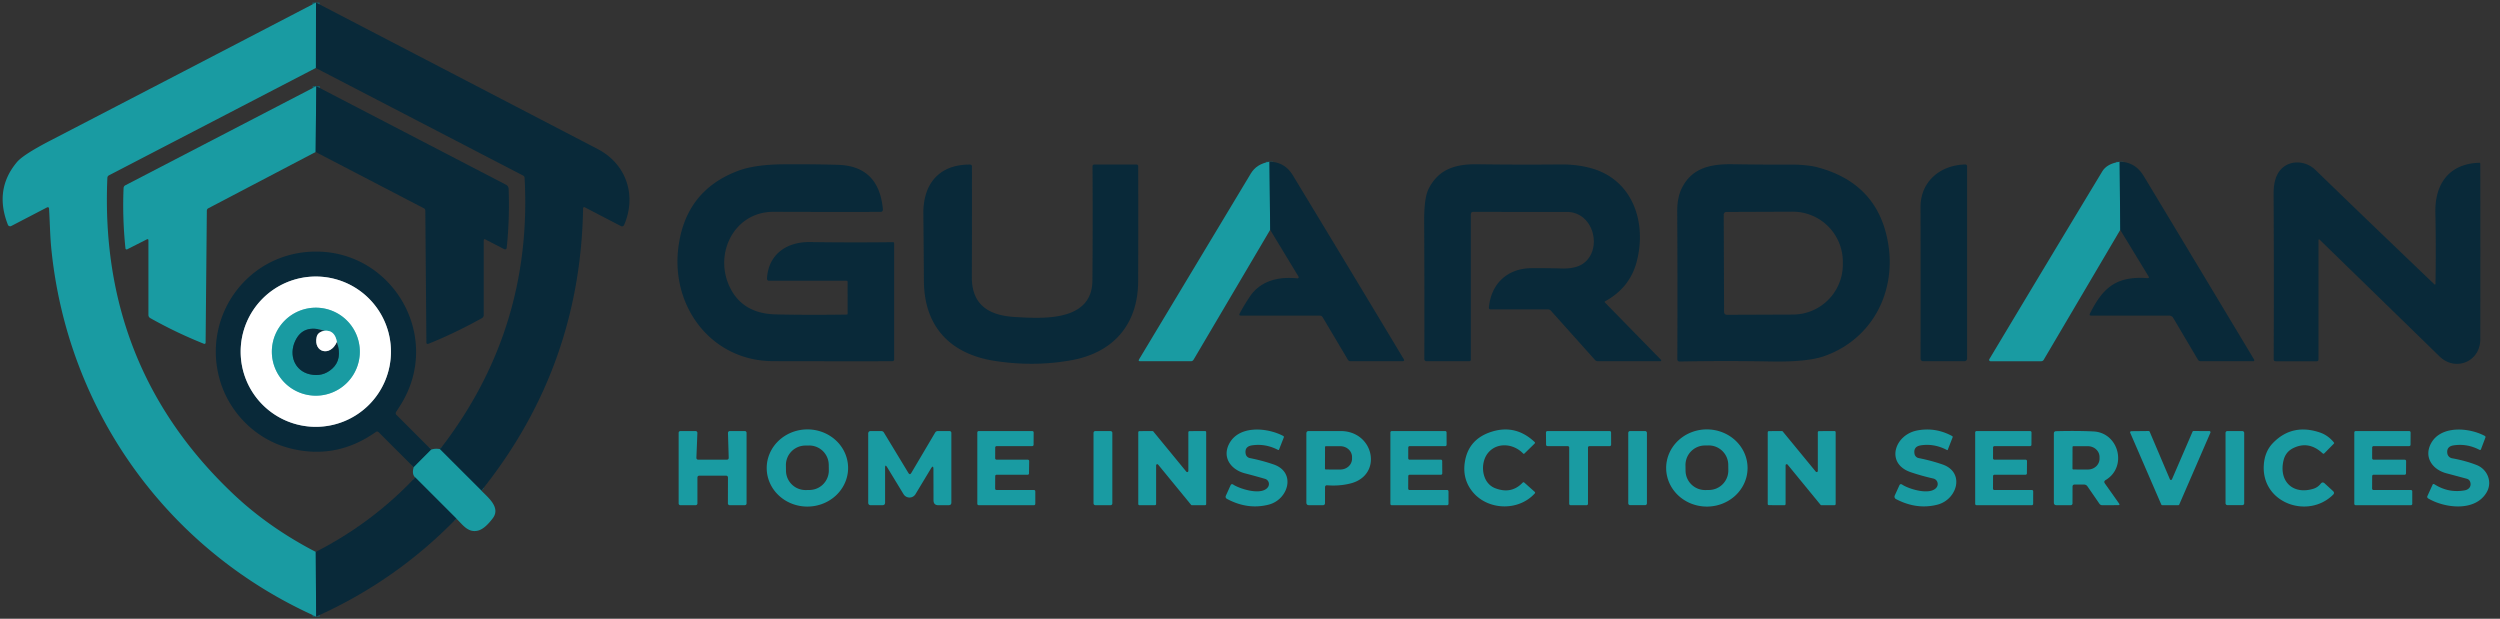 <svg xmlns="http://www.w3.org/2000/svg" viewBox="0 0 699 173"><rect x="0" y="0" width="699" height="173" fill="#333333" stroke="none"/><g fill="none" stroke-width="2"><path stroke="#11626e" d="m134.6 137.19-11.66-11.64M88.29 19.01 88.36.72m-.08 153.59.11 18.09M127.6 145l-11.51-11.51m4.48-7.77-4.9 4.92m239.27-85.41.2 19.03m237.51-19.01.17 19.03M88.43 24.1l-.18 18.4" vector-effect="non-scaling-stroke"/><path stroke="#84949c" d="M109.31 98.33A21.01 21.01 0 0 0 88.3 77.32a21.01 21.01 0 0 0-21.01 21.01 21.01 21.01 0 0 0 21.01 21.01 21.01 21.01 0 0 0 21.01-21.01" vector-effect="non-scaling-stroke"/><path stroke="#8ccdd1" d="M100.61 98.33a12.3 12.3 0 0 0-12.3-12.3 12.3 12.3 0 0 0-12.3 12.3 12.3 12.3 0 0 0 12.3 12.3 12.3 12.3 0 0 0 12.3-12.3m-6.42-2.73q-.6-3.4-3.51-3.11" vector-effect="non-scaling-stroke"/><path stroke="#11626e" d="M90.68 92.49q-5.91-1.99-8.16 2.89c-1.82 3.94-.13 8.31 4.11 9.27q3.61.82 6.26-1.58 2.92-2.63 1.3-7.47" vector-effect="non-scaling-stroke"/><path stroke="#84949c" d="M90.68 92.49q-1.85.35-2.15 1.77c-.92 4.27 3.8 5.61 5.66 1.34" vector-effect="non-scaling-stroke"/></g><path fill="#092939" d="m134.6 137.19-11.66-11.64q.42-.36.67-.69 25.32-33.14 23.07-75.08-.02-.49-.47-.72L88.29 19.01 88.36.72q39.21 20.38 78.77 40.96c7.97 4.15 10.92 12.89 7.41 21.13q-.31.72-1.01.36l-10.04-5.22a.32.31 14.3 0 0-.46.27q-.72 44.39-28.43 78.97z"/><path fill="#199ba2" d="m88.36.72-.07 18.29-57.8 30q-.44.23-.47.72-2.32 52.86 35.15 88.34 9.91 9.39 23.11 16.24l.11 18.09C46.73 153.78 18.8 114.73 14.33 69.36c-.35-3.63-.38-7.29-.61-10.94q-.04-.7-.66-.38l-9.91 5.15a.68.68 0 0 1-.95-.36q-3.87-9.88 2.54-17.51 1.73-2.07 9.34-6.02Q50.84 20.24 88.36.72z"/><path fill="#199ba2" d="m88.43 24.1-.18 18.4-29.99 15.73q-.42.22-.43.7l-.34 36.77q0 .61-.57.38-7.74-3.1-14.92-7.15a.99.98-75.6 0 1-.5-.86V67.25q0-.55-.49-.3l-5.45 2.76a.33.33 0 0 1-.48-.26q-.88-8.45-.53-16.84.03-.56.53-.82L88.43 24.1z"/><path fill="#092939" d="m88.43 24.1 53.07 27.56a1.32 1.31 13.2 0 1 .71 1.13q.32 8.17-.53 16.5a.48.48 0 0 1-.69.38l-5.26-2.71q-.48-.25-.48.29v20.81q0 .61-.54.91-7.5 4.16-14.86 7.13-.63.25-.63-.42l-.3-36.75q0-.49-.44-.71L88.25 42.5l.18-18.4z"/><path fill="#199ba2" d="m354.94 45.23.2 19.03-21.41 36.3q-.26.44-.76.44h-14.2q-.6 0-.29-.52 15.67-26.13 31.27-52 1.62-2.68 5.19-3.25z"/><path fill="#092939" d="M354.94 45.23q4.27.03 6.54 3.79 16.27 26.85 31.06 51.48a.33.33 0 0 1-.29.5h-14.64q-.49 0-.74-.42l-7.05-11.87q-.28-.46-.82-.46h-22.01q-.7 0-.37-.62 1.31-2.44 2.84-4.71c3.03-4.49 8.11-5.64 13.28-5.09a.33.33 0 0 0 .32-.5l-7.92-13.07-.2-19.03z"/><path fill="#199ba2" d="m592.65 45.25.17 19.03-21.39 36.3q-.25.42-.74.42h-14.15a.38.38 0 0 1-.32-.58q15.4-25.72 31.54-52.44 1.35-2.25 4.89-2.73z"/><path fill="#092939" d="M592.65 45.25q4.32-.04 6.78 4.04 15.56 25.82 30.83 51.26a.3.29 74.4 0 1-.25.45h-14.69q-.52 0-.79-.45l-6.9-11.67a1.29 1.28-15 0 0-1.11-.63h-21.78q-.69 0-.38-.61c3.69-7.33 7.41-10.47 16.04-9.88q.66.05.31-.52l-7.89-12.96-.17-19.03zm55.6 21.84v33.41q0 .5-.5.5h-11.47q-.56 0-.56-.57.1-21.76-.02-46.26-.02-3.1.93-5.14c2.02-4.34 7.5-4.67 10.77-1.51q15.81 15.32 33.27 31.99a.17.17 0 0 0 .29-.12q.18-9.99-.03-20.01c-.16-7.97 3.86-13.63 12.27-13.87a.29.29 0 0 1 .29.29q.03 24.74 0 49.05c-.01 6.34-6.99 9.11-11.39 4.81q-16.73-16.31-33.57-32.69a.17.17 0 0 0-.28.12zM236.76 87.95q.25 0 .24-.24l-.01-8.96a.25.24 90 0 0-.24-.25h-21.73a.57.57 0 0 1-.57-.6c.36-6.77 5.48-10.32 12.02-10.22q11.89.17 23.19.03.34 0 .34.34v32.41q0 .54-.54.54-17.61.02-33.3-.02c-17.15-.04-28.45-15.06-26.53-31.46q1.89-16.14 16.67-21.73 4.7-1.78 12.67-1.85 8.64-.06 15.36.15 11.45.36 12.53 12.48a.62.61 87.4 0 1-.61.67q-14.08.04-29.96-.02c-10.57-.03-16.31 10.77-12.74 19.9q3.35 8.58 13.44 8.79 9.23.2 19.77.04zm34.96-10.5c-.03 7.88 4.85 10.78 12.11 11.19 7.67.43 21.51 1.38 21.61-10.18q.13-15.56.03-31.91 0-.55.55-.55h11.71q.51 0 .51.52.04 16.22-.01 32.08c-.04 12.14-6.94 20.02-18.71 22.13q-10.49 1.88-21.41.18C265.86 99 258.4 91.52 258.32 78.5q-.05-8.74-.15-18.79c-.07-8.19 4.3-13.73 13.01-13.7q.57 0 .57.57.03 15.88-.03 30.87zm139.53-17.51v40.56q0 .5-.5.5h-11.8q-.71 0-.71-.71.06-18.03-.04-38.32-.04-6.61 1.22-9.12c2.79-5.6 7.56-7 13.64-6.92q11.73.16 23.22.05 4.32-.05 8.18.94c12.06 3.06 16.13 15.34 13.1 26.46q-1.94 7.11-8.76 10.86-.26.14-.05.35l15.66 16.01a.24.24 0 0 1-.17.4H446.8q-.51 0-.86-.38l-12.29-13.73q-.35-.39-.87-.39H416.8q-.55 0-.5-.55c.63-6.74 5.25-10.91 11.89-10.97q4.04-.04 8.43.09 3.85.11 5.95-1.32c5.6-3.8 3.2-14.51-4.54-14.5q-15.26.01-26.08-.01-.7 0-.7.7zm116.76 8.66c2.03 13.44-4.75 26.27-17.85 30.94q-4.79 1.72-15.13 1.53-12.95-.23-25.34.01-.72.02-.71-.7.09-20.15-.03-41.24-.03-4.01 1.4-6.76c2.87-5.55 8.16-6.55 14.1-6.46q8.51.14 16.78.1c1.95 0 4.86.22 6.75.71q17.41 4.54 20.03 21.87zm-46.06-8.58.1 27.24a.76.76 0 0 0 .76.76l18.51-.07a14.01 13.99 89.8 0 0 13.94-14.06v-.74a14.01 13.99 89.8 0 0-14.04-13.96l-18.51.07a.76.76 0 0 0-.76.76zm55.03-2.12c-.01-7.1 5.43-11.73 12.47-11.91q.55-.01.55.54v53.72a.75.75 0 0 1-.75.75h-11.53a.73.73 0 0 1-.73-.73q.03-22.37-.01-42.37zm-416.41 67.82-4.9 4.92-9.81-9.8q-.36-.35-.77-.06-11.36 8.02-24.56 4.42c-9.24-2.53-16.63-10.06-19.17-19.33-4.71-17.21 7.34-34.44 25.31-35.48 22.46-1.29 37.34 23.17 25.5 42.56q-.66 1.08-1.38 2.16-.33.51.1.94l9.68 9.67zm-11.26-27.39A21.01 21.01 0 0 0 88.3 77.32a21.01 21.01 0 0 0-21.01 21.01 21.01 21.01 0 0 0 21.01 21.01 21.01 21.01 0 0 0 21.01-21.01z"/><path fill="#fff" d="M109.31 98.33a21.01 21.01 0 0 1-21.01 21.01 21.01 21.01 0 0 1-21.01-21.01A21.01 21.01 0 0 1 88.3 77.32a21.01 21.01 0 0 1 21.01 21.01zm-8.7 0a12.3 12.3 0 0 0-12.3-12.3 12.3 12.3 0 0 0-12.3 12.3 12.3 12.3 0 0 0 12.3 12.3 12.3 12.3 0 0 0 12.3-12.3z"/><path fill="#199ba2" d="M100.61 98.33a12.3 12.3 0 0 1-12.3 12.3 12.3 12.3 0 0 1-12.3-12.3 12.3 12.3 0 0 1 12.3-12.3 12.3 12.3 0 0 1 12.3 12.3zm-6.42-2.73q-.6-3.4-3.51-3.11-5.91-1.99-8.16 2.89c-1.82 3.94-.13 8.31 4.11 9.27q3.61.82 6.26-1.58 2.92-2.63 1.3-7.47z"/><path fill="#092939" d="M90.68 92.49q-1.85.35-2.15 1.77c-.92 4.27 3.8 5.61 5.66 1.34q1.62 4.84-1.3 7.47-2.65 2.4-6.26 1.58c-4.24-.96-5.93-5.33-4.11-9.27q2.25-4.88 8.16-2.89z"/><path fill="#fff" d="M94.19 95.6c-1.86 4.27-6.58 2.93-5.66-1.34q.3-1.42 2.15-1.77 2.91-.29 3.51 3.11z"/><path fill="#199ba2" d="M237.13 130.711a11.38 10.79-.7 0 1-11.248 10.928 11.38 10.79-.7 0 1-11.511-10.65 11.38 10.79-.7 0 1 11.247-10.928 11.38 10.79-.7 0 1 11.511 10.65zm-5.411-.765a5.46 5.46 0 0 0-5.536-5.383l-1.06.015a5.46 5.46 0 0 0-5.383 5.536l.021 1.52a5.46 5.46 0 0 0 5.536 5.383l1.06-.015a5.46 5.46 0 0 0 5.383-5.536l-.021-1.52zm116.571-3.056a1.49 1.48.6 0 0 1.17 1.19q3.47.68 6.65 1.78c6.37 2.19 4.14 9.8-1.36 11.23q-5.85 1.51-11.63-1.57-.64-.33-.34-.99l1.27-2.8q.27-.58.8-.22c1.79 1.18 7.9 3.15 9.66.7a1.5 1.5 0 0 0-.8-2.32q-2.71-.79-5.61-1.54c-3.77-.96-6.38-4.25-4.53-8.07 2.65-5.46 10.67-4.79 15.22-2.39q.26.14.16.42l-1.33 3.39a.19.19 0 0 1-.27.1q-3.54-1.84-7.29-1.28-2.13.32-1.77 2.37zm67.57 0c-2.08 2.84-1.55 8.15 2.16 9.6q4.55 1.78 7.71-1.54.22-.23.47-.02l2.87 2.56q.27.24.03.5c-4.65 5.06-13.12 4.64-17.3-.4q-3.05-3.68-2.19-8.65 1.07-6.15 7.32-8.19 6.79-2.2 12.13 2.82.25.23 0 .47l-2.8 2.74q-.21.21-.41 0c-2.79-2.89-7.57-3.2-9.99.11zm72.76 3.98a11.38 10.79.1 0 1-11.399 10.77 11.38 10.79.1 0 1-11.361-10.81 11.38 10.79.1 0 1 11.399-10.77 11.38 10.79.1 0 1 11.361 10.81zm-5.401-.943a5.46 5.46 0 0 0-5.536-5.384l-1.04.015a5.46 5.46 0 0 0-5.383 5.536l.021 1.54a5.46 5.46 0 0 0 5.536 5.383l1.04-.015a5.46 5.46 0 0 0 5.383-5.536l-.021-1.54zm52.081-3.037a1.46 1.45-89.5 0 0 1.16 1.19q3.47.68 6.66 1.78c6.38 2.21 4.12 9.81-1.4 11.24q-5.78 1.49-11.61-1.56a.77.76-64.3 0 1-.34-.99l1.28-2.81q.27-.6.82-.23c1.77 1.18 7.71 3.09 9.56.82a1.58 1.57-64 0 0-.87-2.53q-3.35-.76-6.37-1.79c-7.06-2.43-4.5-10.43 1.85-11.65q5.08-.97 9.75 1.54.26.14.15.41l-1.33 3.42q-.07.19-.25.09-3.56-1.87-7.29-1.3-2.14.33-1.77 2.37zm111.52 9.77q1.21-.37 2.06-1.43.5-.62 1.09-.08l2.34 2.15q.54.5.02 1.02c-6.93 6.89-19.95 2.44-19.38-8.18q.21-3.83 2.55-6.26 5.36-5.54 13.07-2.98 2.35.78 4 2.83.13.17-.02.31l-2.66 2.7q-.24.24-.49.01-3.88-3.6-8.22-1.45-2.15 1.06-2.71 3.45c-1.36 5.72 2.52 9.68 8.35 7.91zm37.45-9.91a1.63 1.62-88.8 0 0 1.32 1.38q3.78.68 6.87 1.89c2.97 1.15 4.48 4.64 2.86 7.54-3.17 5.64-11.82 4.53-16.42 1.79a.5.5 0 0 1-.2-.64l1.42-3.12q.18-.41.57-.17 3.93 2.49 8.45 1.68c1.13-.2 1.91-1.06 1.55-2.29a1.37 1.34 89.5 0 0-.94-.94q-2.9-.79-5.74-1.54c-3.83-1.01-6.33-4.4-4.36-8.24 2.67-5.21 10.62-4.59 15.06-2.23q.33.17.2.51l-1.24 3.27a.28.27-66 0 1-.38.15q-3.49-1.84-7.28-1.26-2 .31-1.74 2.22zM195 133.5v7.25a.5.5 0 0 1-.5.5l-4.25.01a.5.5 0 0 1-.5-.5v-19.74a.5.5 0 0 1 .5-.5l4.24.01a.5.5 0 0 1 .5.52l-.28 6.96a.5.5 0 0 0 .5.52h8.04a.5.5 0 0 0 .5-.52l-.21-6.97a.5.5 0 0 1 .49-.51l4.21-.01a.5.5 0 0 1 .5.5v19.73a.5.5 0 0 1-.5.5h-4.22a.5.5 0 0 1-.5-.5l.02-7.25a.5.5 0 0 0-.5-.5h-7.54a.5.5 0 0 0-.5.5zm52.47-2.7v9.71q0 .74-.73.74l-3.24.01q-.75 0-.75-.76v-19.24q0-.74.74-.74l2.92.01q.48 0 .73.41l6.84 11.29q.42.69.83-.01l6.64-11.24q.27-.46.8-.45h3.26a.49.48 0 0 1 .49.48v19.49q0 .75-.75.75l-2.86.01q-1.37 0-1.38-1.37l-.02-8.66q0-1.39-.72-.2l-4.3 7.14a1.96 1.95 44.9 0 1-3.34 0l-4.58-7.53q-.58-.96-.58.16zm31.16-2.28 8.75.01a.38.38 0 0 1 .38.38l-.05 3.45a.38.38 0 0 1-.38.38h-8.69a.38.38 0 0 0-.38.38l-.02 3.5a.38.38 0 0 0 .38.38h10.47a.38.38 0 0 1 .38.38v3.5a.38.38 0 0 1-.38.38l-15.45-.01a.38.38 0 0 1-.38-.38v-19.96a.38.38 0 0 1 .38-.38h14.99a.38.38 0 0 1 .38.38l-.02 3.44a.38.38 0 0 1-.38.38l-9.97.01a.38.38 0 0 0-.38.38l-.01 3.02a.38.38 0 0 0 .38.38z"/><rect width="5.26" height="20.72" x="305.75" y="120.53" fill="#199ba2" rx=".47"/><path fill="#199ba2" d="M332.26 131.67v-10.81a.32.32 0 0 1 .32-.32l4.35-.02a.32.32 0 0 1 .32.32v20.09a.32.32 0 0 1-.32.32l-3.66.01a.32.32 0 0 1-.25-.12l-9.2-11.23a.32.32 0 0 0-.57.21v10.81a.32.32 0 0 1-.32.32h-4.35a.32.32 0 0 1-.32-.32v-20.07a.32.32 0 0 1 .32-.32l3.64-.02a.32.32 0 0 1 .25.12l9.22 11.23a.32.32 0 0 0 .57-.2zm38.22 4.59-.01 4.38q0 .61-.61.61H366q-.74 0-.74-.75v-19.29q0-.69.68-.69 4.26.01 8.88 0c9.45 0 11.9 12.35 2.79 14.65q-3.07.78-6.52.52-.61-.04-.61.57zm0-11.26-.02 6.02a.25.25 0 0 0 .25.25l4.04.01a3.27 3.02.1 0 0 3.28-3.01v-.48a3.27 3.02.1 0 0-3.26-3.03l-4.04-.01a.25.25 0 0 0-.25.25zm23.27.12-.01 3.03a.38.38 0 0 0 .38.38l8.74-.01a.38.38 0 0 1 .38.38l.02 3.46a.38.38 0 0 1-.38.38h-8.75a.38.38 0 0 0-.38.38l-.02 3.5a.38.38 0 0 0 .38.38h10.51a.38.38 0 0 1 .38.38v3.49a.38.38 0 0 1-.38.38l-15.49.01a.38.38 0 0 1-.38-.38v-19.97a.38.38 0 0 1 .38-.38h14.95a.38.38 0 0 1 .38.38l.01 3.45a.38.38 0 0 1-.38.38h-9.96a.38.38 0 0 0-.38.38zm50.25.02v15.71a.4.4 0 0 1-.4.4l-4.45.01a.4.4 0 0 1-.4-.4v-15.72a.4.4 0 0 0-.4-.4l-5.67-.01a.4.4 0 0 1-.4-.4l-.03-3.4a.4.4 0 0 1 .4-.4l17.41-.01a.4.4 0 0 1 .4.4l.01 3.42a.4.4 0 0 1-.4.4h-5.67a.4.4 0 0 0-.4.4z"/><rect width="5.22" height="20.72" x="455.26" y="120.52" fill="#199ba2" rx=".49"/><path fill="#199ba2" d="M508.26 131.67v-10.81a.32.32 0 0 1 .32-.32l4.35-.02a.32.32 0 0 1 .32.32v20.09a.32.32 0 0 1-.32.32l-3.66.01a.32.32 0 0 1-.25-.12l-9.2-11.23a.32.32 0 0 0-.57.21v10.82a.32.32 0 0 1-.32.32l-4.35-.02a.32.32 0 0 1-.32-.32v-20.06a.32.32 0 0 1 .32-.32l3.63-.02a.32.32 0 0 1 .25.12l9.23 11.23a.32.32 0 0 0 .57-.2zm49.37-3.15 8.74.01a.38.38 0 0 1 .38.38l-.03 3.45a.38.38 0 0 1-.38.38h-8.7a.38.38 0 0 0-.38.38l-.02 3.5a.38.38 0 0 0 .38.38h10.48a.38.38 0 0 1 .38.38l-.01 3.5a.38.38 0 0 1-.38.38l-15.45-.01a.38.38 0 0 1-.38-.38v-19.96a.38.38 0 0 1 .38-.38h14.99a.38.38 0 0 1 .38.38l-.02 3.44a.38.38 0 0 1-.38.38l-9.97.01a.38.38 0 0 0-.38.38l-.01 3.02a.38.38 0 0 0 .38.38zm21.85 7.48-.01 4.77a.49.49 0 0 1-.49.48h-3.97q-.75 0-.75-.74v-19.3q0-.63.63-.65 5.87-.15 10.43.07c7.15.35 9.53 9.95 3.42 13.59q-.62.37-.21.96l3.96 5.6q.32.46-.24.46l-4.44.02q-.53 0-.83-.44l-3.34-4.85a1.15 1.14-17.3 0 0-.94-.49H580a.52.52 0 0 0-.52.52zm0-11-.02 6.02a.25.25 0 0 0 .25.25l4.05.01a3.26 3.01.1 0 0 3.27-3v-.5a3.26 3.01.1 0 0-3.25-3.02l-4.05-.01a.25.25 0 0 0-.25.25zm27.81 9 5.74-13.3a.32.32 0 0 1 .29-.19l4.41.02a.32.32 0 0 1 .3.45l-8.71 20.09a.32.32 0 0 1-.29.19l-4.45-.01a.32.32 0 0 1-.29-.19l-8.68-20.05a.32.32 0 0 1 .29-.45l4.86-.05a.32.32 0 0 1 .29.2L606.7 134a.32.32 0 0 0 .59 0z"/><rect width="5.22" height="20.72" x="622.26" y="120.52" fill="#199ba2" rx=".5"/><path fill="#199ba2" d="m663.63 128.52 8.74.01a.38.38 0 0 1 .38.38l-.03 3.45a.38.38 0 0 1-.38.38h-8.7a.38.38 0 0 0-.38.38l-.02 3.5a.38.38 0 0 0 .38.38h10.47a.38.38 0 0 1 .38.38v3.49a.38.38 0 0 1-.38.38h-15.45a.38.38 0 0 1-.38-.38v-19.96a.38.38 0 0 1 .38-.38h14.99a.38.38 0 0 1 .38.38l-.02 3.44a.38.38 0 0 1-.38.38l-9.97.01a.38.38 0 0 0-.38.38l-.01 3.02a.38.38 0 0 0 .38.38zm-540.69-2.97 11.66 11.64c1.91 1.97 5.46 4.73 3.17 7.73-1 1.32-2.46 2.99-4.06 3.42-2.87.76-4.4-1.72-6.11-3.34l-11.51-11.51q-1-.91-.42-2.85l4.9-4.92q1.04-.39 2.37-.17z"/><path fill="#092939" d="M116.09 133.49 127.6 145q-16.92 17.44-39.21 27.4l-.11-18.09q15.79-8.08 27.81-20.82z"/></svg>